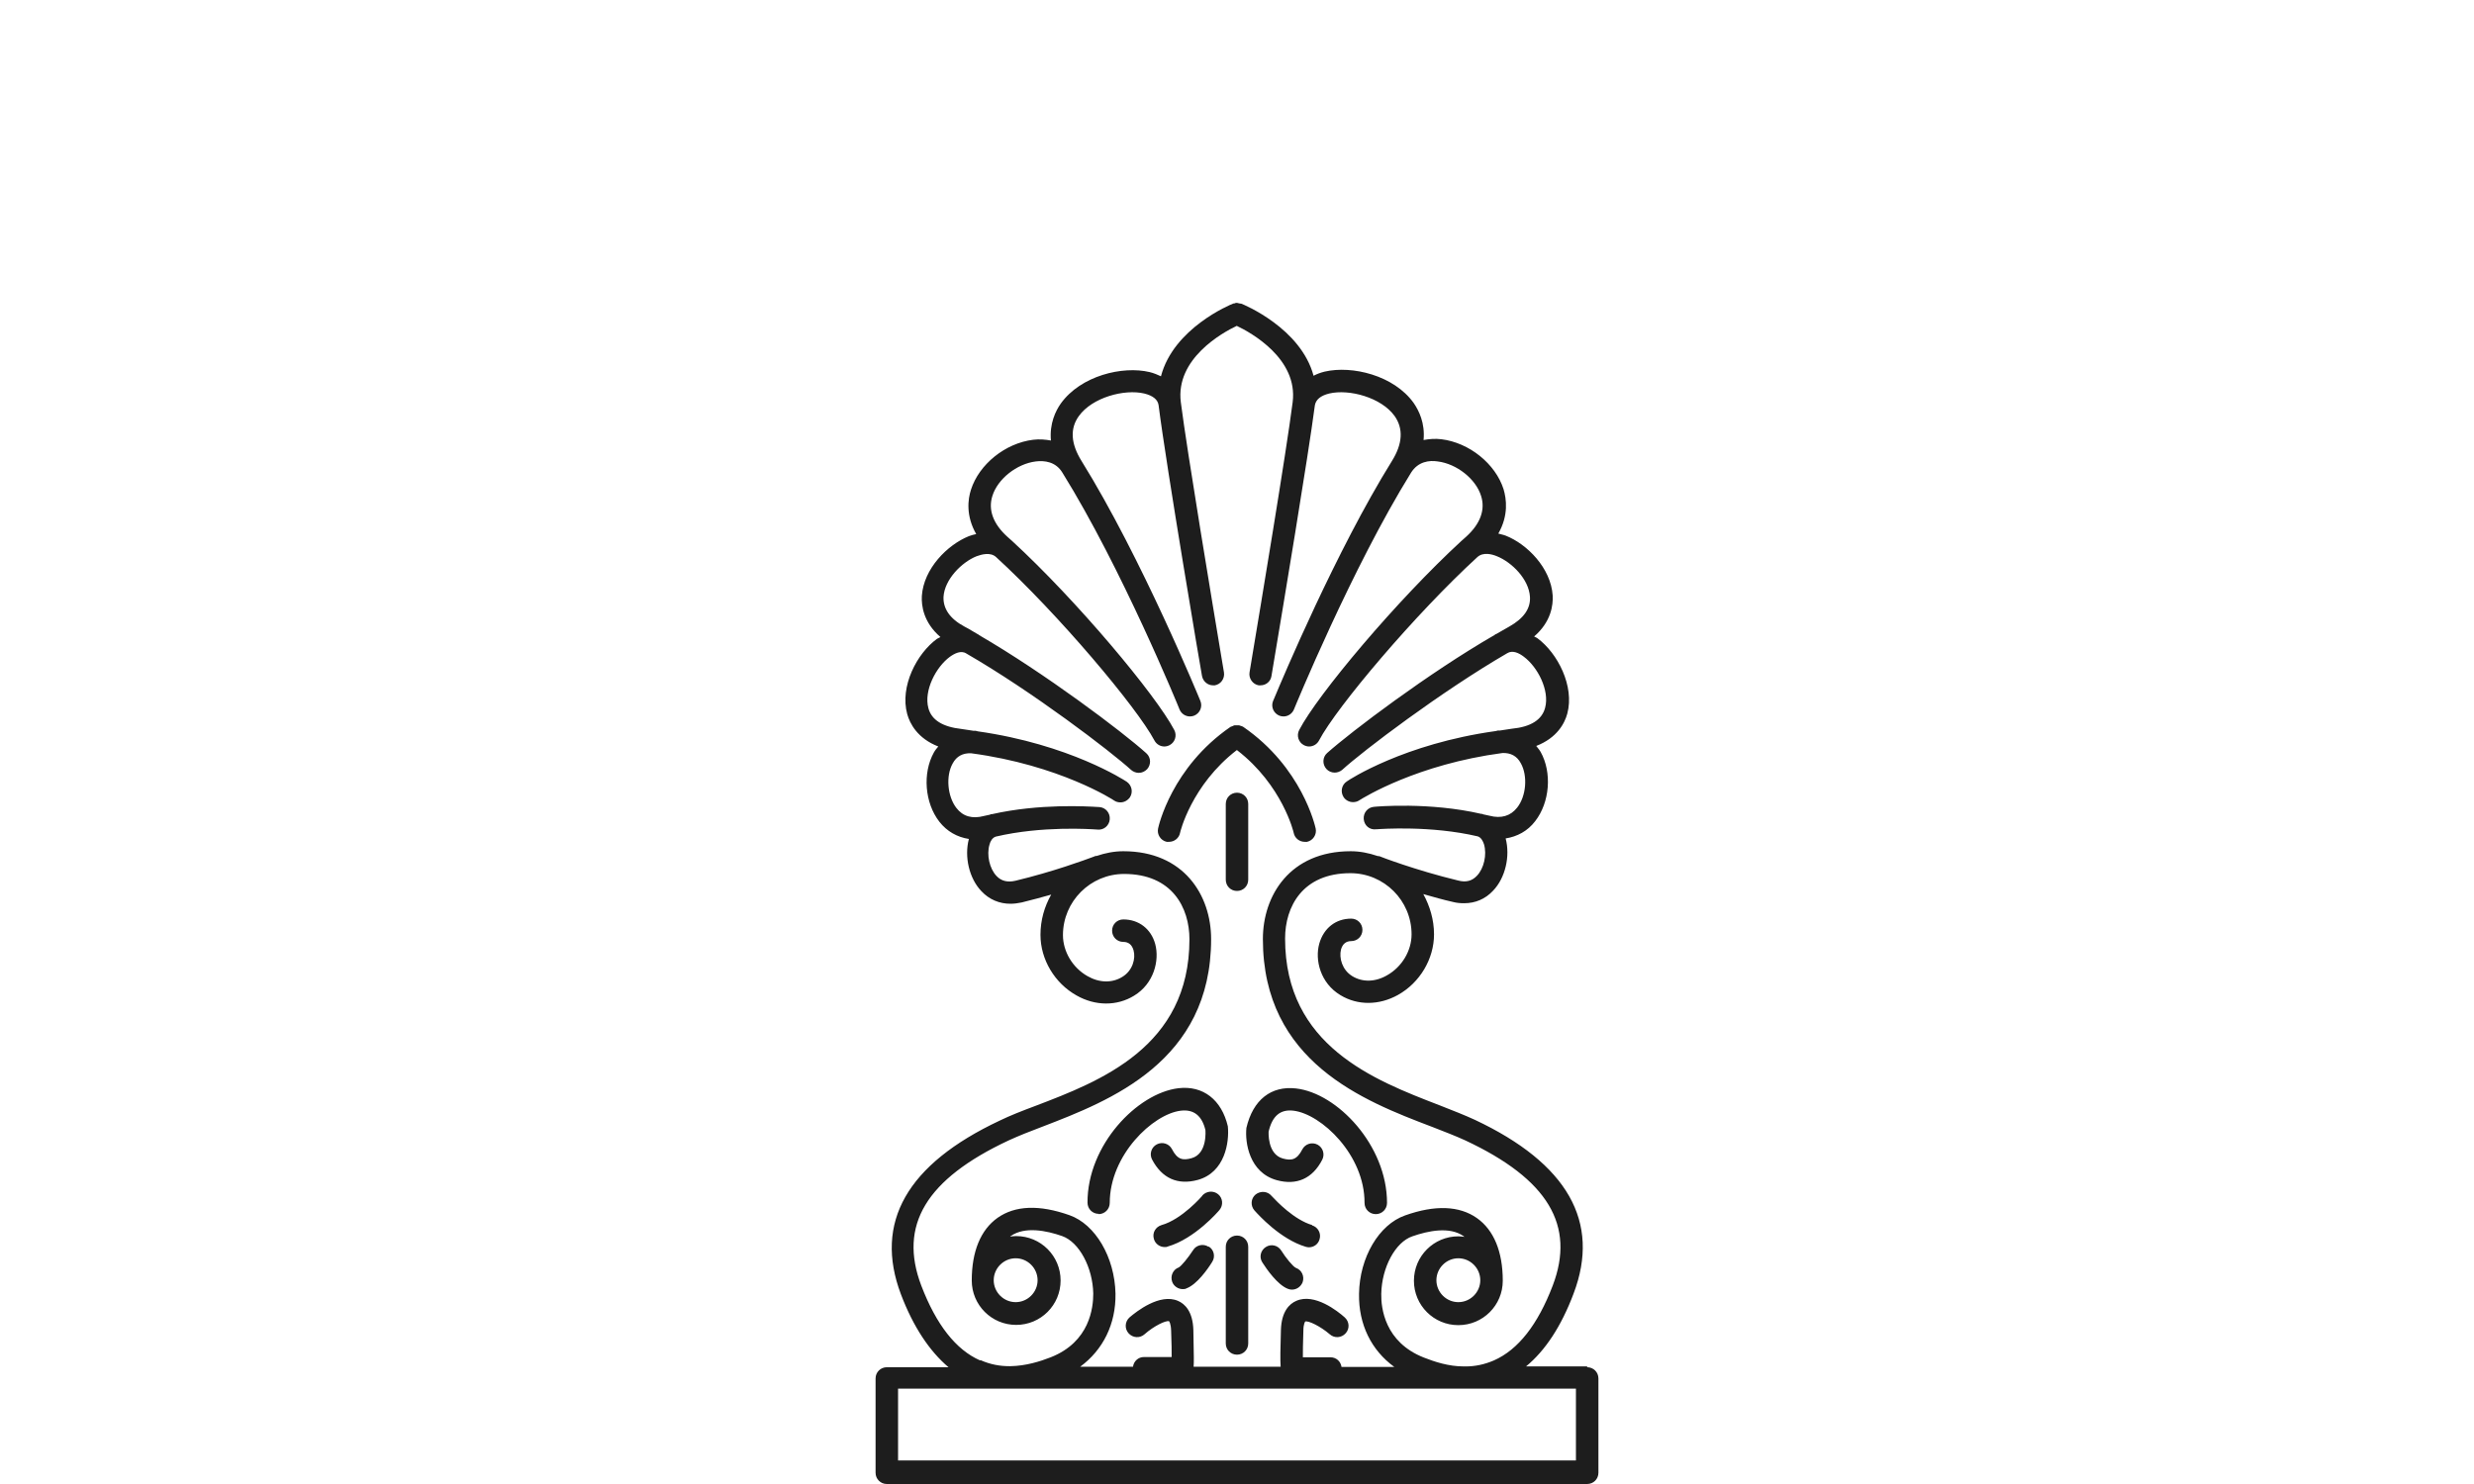 <svg width="80" height="48" viewBox="0 0 80 48" fill="none" xmlns="http://www.w3.org/2000/svg">
<path fill-rule="evenodd" clip-rule="evenodd" d="M49.346 44.197H51.323V44.223C51.526 44.223 51.687 44.383 51.687 44.586V47.637C51.687 47.839 51.526 48 51.323 48H28.677C28.474 48 28.313 47.839 28.313 47.637V44.586C28.313 44.383 28.474 44.223 28.677 44.223H30.671C30.054 43.699 29.53 42.913 29.133 41.865C28.254 39.541 29.327 37.657 32.327 36.246C32.657 36.085 33.045 35.933 33.476 35.772C35.581 34.97 38.462 33.863 38.462 30.381C38.462 29.359 37.904 28.268 36.349 28.268C35.259 28.268 34.372 29.156 34.372 30.246C34.372 30.778 34.685 31.302 35.166 31.573C35.547 31.792 35.961 31.801 36.29 31.598C36.628 31.395 36.73 30.998 36.654 30.736C36.603 30.558 36.493 30.466 36.324 30.466C36.121 30.466 35.961 30.305 35.961 30.102C35.961 29.899 36.121 29.739 36.324 29.739C36.823 29.739 37.22 30.043 37.355 30.533C37.499 31.066 37.313 31.818 36.671 32.206C36.121 32.544 35.42 32.544 34.812 32.198C34.102 31.801 33.645 31.032 33.645 30.237C33.645 29.764 33.772 29.325 33.992 28.936C33.696 29.021 33.375 29.105 33.037 29.19C32.919 29.215 32.792 29.232 32.674 29.232C32.319 29.232 31.989 29.097 31.736 28.826C31.338 28.412 31.178 27.711 31.33 27.136C30.95 27.077 30.62 26.891 30.375 26.578C29.902 25.97 29.826 25.007 30.198 24.339C30.24 24.263 30.291 24.204 30.341 24.145L30.341 24.145C29.665 23.883 29.42 23.401 29.336 23.097C29.091 22.201 29.648 21.136 30.299 20.663C30.316 20.651 30.335 20.642 30.354 20.634C30.373 20.625 30.392 20.617 30.409 20.604C29.86 20.131 29.792 19.59 29.809 19.277C29.868 18.39 30.637 17.621 31.33 17.342C31.415 17.308 31.491 17.292 31.567 17.275L31.567 17.275C31.229 16.683 31.296 16.151 31.398 15.838C31.66 15.018 32.505 14.334 33.409 14.224C33.612 14.199 33.806 14.216 33.983 14.249C33.933 13.7 34.136 13.286 34.304 13.05C34.947 12.154 36.299 11.824 37.178 12.036C37.313 12.069 37.431 12.12 37.541 12.171C37.947 10.616 39.78 9.855 39.873 9.821C39.89 9.813 39.907 9.813 39.924 9.813C39.949 9.796 39.975 9.796 40 9.796C40.013 9.796 40.025 9.8 40.038 9.805C40.051 9.809 40.063 9.813 40.076 9.813C40.101 9.821 40.118 9.821 40.135 9.821C40.228 9.855 42.062 10.616 42.476 12.154C42.586 12.095 42.704 12.052 42.839 12.019C43.718 11.816 45.07 12.137 45.712 13.033C45.881 13.278 46.084 13.683 46.033 14.232C46.219 14.199 46.405 14.182 46.608 14.207C47.512 14.317 48.357 15.002 48.619 15.821C48.712 16.134 48.788 16.666 48.45 17.258C48.482 17.268 48.514 17.276 48.547 17.284C48.592 17.295 48.638 17.306 48.687 17.325C49.38 17.596 50.149 18.373 50.208 19.261C50.225 19.573 50.157 20.114 49.608 20.587C49.616 20.591 49.625 20.595 49.634 20.6C49.662 20.613 49.692 20.627 49.718 20.646C50.368 21.128 50.918 22.193 50.681 23.08C50.597 23.393 50.352 23.866 49.676 24.128C49.692 24.15 49.708 24.169 49.724 24.189C49.758 24.231 49.791 24.271 49.819 24.322C50.191 24.99 50.115 25.953 49.642 26.561C49.397 26.883 49.059 27.06 48.687 27.119C48.839 27.694 48.678 28.395 48.281 28.809C48.028 29.08 47.707 29.215 47.343 29.215C47.225 29.215 47.107 29.206 46.98 29.173C46.66 29.101 46.355 29.013 46.072 28.933L46.025 28.919C46.236 29.308 46.371 29.747 46.371 30.221C46.371 31.015 45.915 31.784 45.205 32.181C44.597 32.519 43.904 32.527 43.346 32.189C42.696 31.801 42.51 31.049 42.662 30.516C42.806 30.018 43.194 29.713 43.693 29.713C43.896 29.713 44.056 29.874 44.056 30.077C44.056 30.28 43.896 30.44 43.693 30.44C43.524 30.44 43.414 30.533 43.363 30.711C43.296 30.981 43.397 31.37 43.727 31.573C44.056 31.775 44.47 31.767 44.85 31.547C45.332 31.277 45.645 30.753 45.645 30.221C45.645 29.13 44.758 28.243 43.667 28.243C42.113 28.243 41.555 29.333 41.555 30.356C41.555 33.825 44.43 34.933 46.533 35.744L46.541 35.747L46.559 35.754C46.982 35.92 47.365 36.07 47.69 36.22C50.69 37.631 51.763 39.524 50.884 41.84C50.487 42.896 49.971 43.682 49.346 44.197ZM29.792 41.586C30.274 42.845 30.907 43.657 31.693 44.003L31.71 43.995C32.031 44.138 32.344 44.189 32.64 44.189H32.674C33.172 44.18 33.629 44.037 33.975 43.902C35.242 43.403 35.352 42.296 35.352 41.84C35.335 40.995 34.896 40.175 34.347 39.981C33.84 39.803 33.138 39.66 32.682 39.981L32.665 39.998C32.724 39.989 32.792 39.981 32.859 39.981C33.654 39.981 34.296 40.623 34.296 41.417C34.296 42.212 33.654 42.854 32.859 42.854C32.065 42.854 31.423 42.212 31.423 41.417C31.423 40.479 31.71 39.778 32.26 39.389C32.826 38.992 33.603 38.958 34.583 39.305C35.42 39.6 36.045 40.665 36.071 41.84C36.087 42.828 35.665 43.665 34.93 44.206H36.637C36.662 44.028 36.806 43.893 36.992 43.893H37.887C37.887 43.716 37.887 43.454 37.87 43.04C37.862 42.795 37.803 42.735 37.803 42.735C37.702 42.702 37.313 42.888 37.009 43.158C36.856 43.293 36.628 43.276 36.493 43.124C36.358 42.972 36.375 42.744 36.527 42.609C36.747 42.423 37.499 41.823 38.09 42.076C38.31 42.169 38.572 42.414 38.589 43.023C38.591 43.2 38.595 43.357 38.597 43.495C38.604 43.82 38.609 44.046 38.597 44.206H41.411C41.394 43.978 41.403 43.614 41.42 43.023C41.437 42.414 41.699 42.169 41.918 42.076C42.51 41.814 43.262 42.414 43.481 42.609C43.634 42.744 43.651 42.972 43.515 43.124C43.38 43.276 43.152 43.293 43 43.158C42.696 42.896 42.307 42.71 42.206 42.744C42.206 42.744 42.146 42.812 42.146 43.048C42.13 43.462 42.13 43.733 42.13 43.902H43.025C43.211 43.902 43.355 44.037 43.38 44.214H45.087C44.343 43.673 43.929 42.837 43.946 41.848C43.963 40.673 44.589 39.609 45.434 39.313C46.405 38.967 47.191 39 47.757 39.398C48.307 39.786 48.594 40.488 48.594 41.426C48.594 42.22 47.952 42.862 47.157 42.862C46.363 42.862 45.721 42.22 45.721 41.426C45.721 40.631 46.363 39.989 47.157 39.989C47.218 39.989 47.272 39.996 47.331 40.003C47.338 40.004 47.345 40.005 47.352 40.006L47.335 39.989C46.879 39.66 46.177 39.812 45.67 39.989C45.121 40.175 44.681 40.995 44.665 41.848C44.656 42.304 44.774 43.411 46.042 43.91C46.388 44.045 46.836 44.197 47.335 44.197H47.394C47.69 44.197 47.994 44.138 48.307 44.003C49.093 43.657 49.726 42.845 50.208 41.586C50.952 39.634 50.056 38.138 47.386 36.888C47.08 36.747 46.717 36.607 46.314 36.45L46.287 36.44C44.115 35.612 40.837 34.353 40.837 30.373C40.837 28.961 41.715 27.533 43.676 27.533C43.98 27.533 44.267 27.593 44.538 27.685C44.55 27.69 44.561 27.69 44.572 27.69C44.582 27.69 44.593 27.69 44.605 27.694C44.614 27.702 45.78 28.15 47.149 28.48C47.403 28.547 47.597 28.497 47.757 28.328C47.986 28.091 48.087 27.643 47.986 27.305C47.952 27.204 47.893 27.085 47.783 27.052C46.277 26.698 44.672 26.811 44.509 26.823C44.501 26.823 44.496 26.823 44.496 26.823C44.284 26.849 44.115 26.697 44.098 26.494C44.081 26.291 44.225 26.114 44.428 26.097C44.504 26.088 46.219 25.936 47.901 26.325H47.935C47.943 26.333 47.96 26.342 47.969 26.342C48.002 26.35 48.034 26.357 48.066 26.363C48.097 26.369 48.129 26.376 48.163 26.384C48.543 26.485 48.847 26.392 49.059 26.122C49.355 25.75 49.405 25.091 49.177 24.686C49.05 24.449 48.847 24.348 48.586 24.356C45.827 24.722 44.102 25.794 43.964 25.88C43.958 25.883 43.955 25.885 43.955 25.886C43.896 25.928 43.819 25.945 43.752 25.945C43.634 25.945 43.515 25.886 43.448 25.784C43.338 25.615 43.38 25.387 43.549 25.277C43.625 25.218 45.4 24.06 48.366 23.646C48.379 23.646 48.389 23.642 48.4 23.638C48.41 23.634 48.421 23.629 48.433 23.629H48.501C48.56 23.622 48.618 23.612 48.678 23.602C48.747 23.591 48.817 23.579 48.89 23.57C49.498 23.511 49.861 23.283 49.963 22.894C50.115 22.328 49.718 21.567 49.27 21.238C49.126 21.128 48.915 21.018 48.738 21.128C46.6 22.37 44.073 24.288 43.406 24.897C43.338 24.956 43.245 24.99 43.16 24.99C43.059 24.99 42.958 24.948 42.89 24.872C42.755 24.719 42.763 24.491 42.915 24.356C43.693 23.663 46.194 21.77 48.332 20.537L48.349 20.52C48.366 20.511 48.383 20.503 48.391 20.503C48.459 20.465 48.529 20.424 48.598 20.384C48.668 20.344 48.738 20.304 48.805 20.266C49.27 20.004 49.498 19.683 49.473 19.303C49.439 18.737 48.89 18.187 48.408 17.993C48.248 17.925 47.96 17.849 47.774 18.018C45.772 19.852 43.22 22.869 42.653 23.95C42.586 24.077 42.459 24.145 42.332 24.145C42.273 24.145 42.214 24.128 42.163 24.102C41.986 24.009 41.918 23.79 42.011 23.612C42.603 22.472 45.163 19.421 47.259 17.494C47.284 17.473 47.309 17.45 47.335 17.427C47.36 17.404 47.386 17.38 47.411 17.359C47.867 16.945 48.036 16.489 47.893 16.041C47.724 15.492 47.107 15.002 46.49 14.925C46.219 14.883 45.856 14.925 45.628 15.289C43.71 18.382 41.859 22.903 41.842 22.945C41.783 23.088 41.648 23.173 41.504 23.173C41.462 23.173 41.411 23.165 41.369 23.148C41.183 23.072 41.09 22.86 41.166 22.674C41.168 22.671 41.18 22.642 41.202 22.591C41.469 21.952 43.204 17.819 45.011 14.909C45.358 14.351 45.383 13.861 45.096 13.455C44.665 12.855 43.625 12.576 42.983 12.728C42.704 12.796 42.552 12.923 42.518 13.109C42.306 14.738 41.477 19.701 41.203 21.336C41.149 21.659 41.117 21.852 41.115 21.863C41.09 22.041 40.938 22.167 40.761 22.167H40.701C40.507 22.134 40.372 21.939 40.406 21.745C40.407 21.734 40.438 21.549 40.49 21.239C40.759 19.626 41.594 14.623 41.8 13.007C41.977 11.604 40.456 10.759 39.992 10.54C39.527 10.759 38.006 11.604 38.183 13.007C38.389 14.623 39.224 19.627 39.493 21.239C39.545 21.549 39.576 21.734 39.578 21.745C39.611 21.948 39.476 22.134 39.282 22.167H39.223C39.054 22.167 38.901 22.041 38.868 21.863C38.851 21.796 37.71 15.061 37.465 13.109C37.44 12.923 37.279 12.796 37 12.728C36.358 12.576 35.319 12.855 34.888 13.455C34.592 13.861 34.626 14.351 34.972 14.909C36.924 18.052 38.8 22.632 38.817 22.674C38.893 22.86 38.8 23.072 38.614 23.148C38.572 23.165 38.521 23.173 38.479 23.173C38.335 23.173 38.2 23.088 38.141 22.945C38.124 22.894 36.273 18.373 34.355 15.289C34.136 14.925 33.764 14.892 33.493 14.925C32.876 15.002 32.26 15.492 32.09 16.041C31.947 16.489 32.116 16.945 32.572 17.359C32.597 17.38 32.623 17.404 32.648 17.427C32.674 17.45 32.699 17.473 32.724 17.494C34.82 19.421 37.372 22.472 37.972 23.612C38.065 23.79 37.997 24.009 37.82 24.102C37.769 24.128 37.71 24.145 37.651 24.145C37.524 24.145 37.397 24.077 37.33 23.95C36.755 22.869 34.212 19.852 32.209 18.018C32.023 17.849 31.736 17.934 31.575 17.993C31.093 18.187 30.544 18.745 30.51 19.303C30.493 19.683 30.713 20.013 31.186 20.266C31.272 20.309 31.36 20.361 31.448 20.414C31.5 20.444 31.55 20.475 31.6 20.503C31.609 20.511 31.626 20.52 31.634 20.52C31.651 20.528 31.651 20.537 31.651 20.537C33.789 21.779 36.29 23.663 37.068 24.364C37.22 24.5 37.228 24.728 37.093 24.88C37.017 24.956 36.924 24.998 36.823 24.998C36.738 24.998 36.645 24.964 36.578 24.905C35.91 24.297 33.383 22.37 31.245 21.136C31.076 21.027 30.865 21.136 30.713 21.246C30.265 21.576 29.868 22.336 30.02 22.903C30.122 23.291 30.485 23.511 31.093 23.579C31.161 23.587 31.224 23.598 31.288 23.608C31.351 23.619 31.415 23.629 31.482 23.638H31.55C31.562 23.638 31.573 23.642 31.584 23.646C31.594 23.65 31.605 23.655 31.617 23.655C34.583 24.077 36.358 25.235 36.434 25.285C36.603 25.404 36.645 25.624 36.535 25.793C36.459 25.894 36.349 25.953 36.231 25.953C36.164 25.953 36.087 25.936 36.028 25.894C36.011 25.877 34.262 24.745 31.398 24.364C31.136 24.356 30.933 24.457 30.806 24.694C30.578 25.1 30.637 25.759 30.924 26.131C31.136 26.409 31.44 26.494 31.82 26.392C31.854 26.384 31.886 26.378 31.917 26.371C31.949 26.365 31.981 26.359 32.014 26.35C32.023 26.342 32.04 26.333 32.048 26.333H32.082C33.614 25.987 35.173 26.082 35.497 26.102C35.529 26.104 35.548 26.105 35.555 26.105C35.758 26.122 35.902 26.3 35.885 26.502C35.868 26.705 35.69 26.857 35.487 26.832C35.486 26.832 35.479 26.831 35.468 26.831C35.272 26.817 33.691 26.709 32.2 27.06C32.09 27.094 32.023 27.212 31.998 27.314C31.896 27.652 31.998 28.099 32.226 28.336C32.378 28.497 32.581 28.547 32.834 28.488C34.051 28.197 35.104 27.807 35.338 27.72C35.368 27.709 35.385 27.702 35.386 27.702C35.411 27.685 35.437 27.685 35.462 27.685C35.733 27.593 36.02 27.533 36.324 27.533C38.285 27.533 39.163 28.961 39.163 30.373C39.163 34.34 35.891 35.601 33.719 36.438L33.713 36.44C33.307 36.592 32.927 36.744 32.614 36.888C29.944 38.138 29.048 39.634 29.792 41.586ZM47.157 42.118C47.546 42.118 47.867 41.797 47.867 41.409C47.867 41.02 47.546 40.699 47.157 40.699C46.769 40.699 46.448 41.02 46.448 41.409C46.448 41.797 46.769 42.118 47.157 42.118ZM33.552 41.409C33.552 41.02 33.231 40.699 32.843 40.699C32.454 40.699 32.133 41.02 32.133 41.409C32.133 41.797 32.454 42.118 32.843 42.118C33.231 42.118 33.552 41.797 33.552 41.409ZM29.04 44.916V47.239H50.96V44.916H29.04ZM40 24.263C41.47 25.395 41.834 26.925 41.834 26.942C41.868 27.111 42.02 27.229 42.189 27.229H42.265C42.459 27.187 42.586 26.992 42.544 26.798C42.527 26.722 42.104 24.821 40.203 23.511C40.178 23.494 40.152 23.486 40.118 23.477C40.11 23.477 40.102 23.473 40.093 23.469C40.085 23.465 40.076 23.46 40.068 23.46H39.975H39.924C39.908 23.46 39.896 23.467 39.882 23.474C39.874 23.478 39.866 23.482 39.856 23.486C39.844 23.49 39.833 23.494 39.823 23.498C39.812 23.503 39.801 23.507 39.789 23.511C37.888 24.821 37.465 26.714 37.448 26.798C37.406 26.992 37.533 27.187 37.727 27.229H37.803C37.972 27.229 38.124 27.111 38.158 26.942C38.158 26.925 38.521 25.395 39.992 24.263H40ZM35.885 38.907C35.885 39.11 35.724 39.271 35.521 39.271L35.53 39.262C35.327 39.262 35.166 39.102 35.166 38.899C35.158 37.04 36.772 35.358 38.107 35.198C38.902 35.105 39.502 35.57 39.704 36.431C39.755 36.947 39.611 37.919 38.733 38.164C38.082 38.341 37.575 38.113 37.254 37.505C37.161 37.327 37.228 37.108 37.406 37.015C37.583 36.922 37.803 36.989 37.896 37.167C38.073 37.513 38.251 37.538 38.53 37.462C39.054 37.319 38.978 36.55 38.978 36.55C38.868 36.093 38.606 35.874 38.183 35.925C37.279 36.034 35.885 37.361 35.885 38.907ZM37.558 39.626C38.225 39.44 38.876 38.679 38.876 38.679V38.671C39.011 38.519 39.24 38.502 39.392 38.629C39.544 38.755 39.561 38.983 39.434 39.136C39.4 39.178 38.64 40.065 37.761 40.319C37.727 40.336 37.693 40.336 37.659 40.336C37.507 40.336 37.355 40.234 37.313 40.074C37.254 39.879 37.364 39.685 37.558 39.626ZM40 39.964C39.797 39.964 39.637 40.124 39.637 40.327V43.454C39.637 43.657 39.797 43.817 40 43.817C40.203 43.817 40.363 43.657 40.363 43.454V40.327C40.363 40.124 40.203 39.964 40 39.964ZM38.58 40.437C38.682 40.268 38.91 40.217 39.079 40.327L39.087 40.319C39.256 40.42 39.307 40.648 39.197 40.817C39.062 41.037 38.707 41.544 38.369 41.671C38.327 41.696 38.285 41.696 38.242 41.696C38.099 41.696 37.955 41.603 37.904 41.459C37.837 41.273 37.93 41.062 38.116 40.995C38.2 40.952 38.42 40.682 38.58 40.437ZM40.363 26.004V28.454C40.363 28.657 40.203 28.818 40 28.818C39.797 28.818 39.637 28.657 39.637 28.454V26.004C39.637 25.801 39.797 25.64 40 25.64C40.203 25.64 40.363 25.801 40.363 26.004ZM40.304 36.482C40.254 36.955 40.397 37.927 41.285 38.172C41.927 38.35 42.442 38.121 42.755 37.513C42.848 37.336 42.78 37.116 42.603 37.023C42.425 36.93 42.206 36.998 42.113 37.175C41.935 37.522 41.758 37.547 41.479 37.471C40.972 37.327 41.023 36.6 41.023 36.6C41.141 36.093 41.403 35.874 41.825 35.925C42.73 36.034 44.132 37.361 44.124 38.907C44.124 39.11 44.285 39.271 44.487 39.271C44.69 39.271 44.851 39.11 44.851 38.907C44.851 37.048 43.245 35.358 41.91 35.206C41.107 35.113 40.516 35.57 40.304 36.482ZM41.143 38.708C41.274 38.847 41.844 39.454 42.434 39.626L42.425 39.634C42.611 39.685 42.73 39.888 42.67 40.082C42.628 40.242 42.484 40.344 42.324 40.344C42.29 40.344 42.256 40.336 42.222 40.327C41.403 40.083 40.694 39.295 40.574 39.162L40.574 39.162C40.566 39.153 40.56 39.146 40.558 39.144C40.431 38.992 40.448 38.764 40.6 38.637C40.761 38.51 40.989 38.527 41.115 38.679C41.117 38.679 41.126 38.69 41.143 38.708ZM41.893 41.003C41.809 40.961 41.58 40.69 41.428 40.445C41.319 40.276 41.099 40.226 40.93 40.336C40.761 40.445 40.71 40.665 40.82 40.834C40.955 41.045 41.31 41.561 41.648 41.688C41.69 41.705 41.733 41.713 41.775 41.713C41.927 41.713 42.062 41.62 42.121 41.476C42.189 41.29 42.096 41.079 41.91 41.012L41.893 41.003Z" fill="#1D1D1D"/>
</svg>
